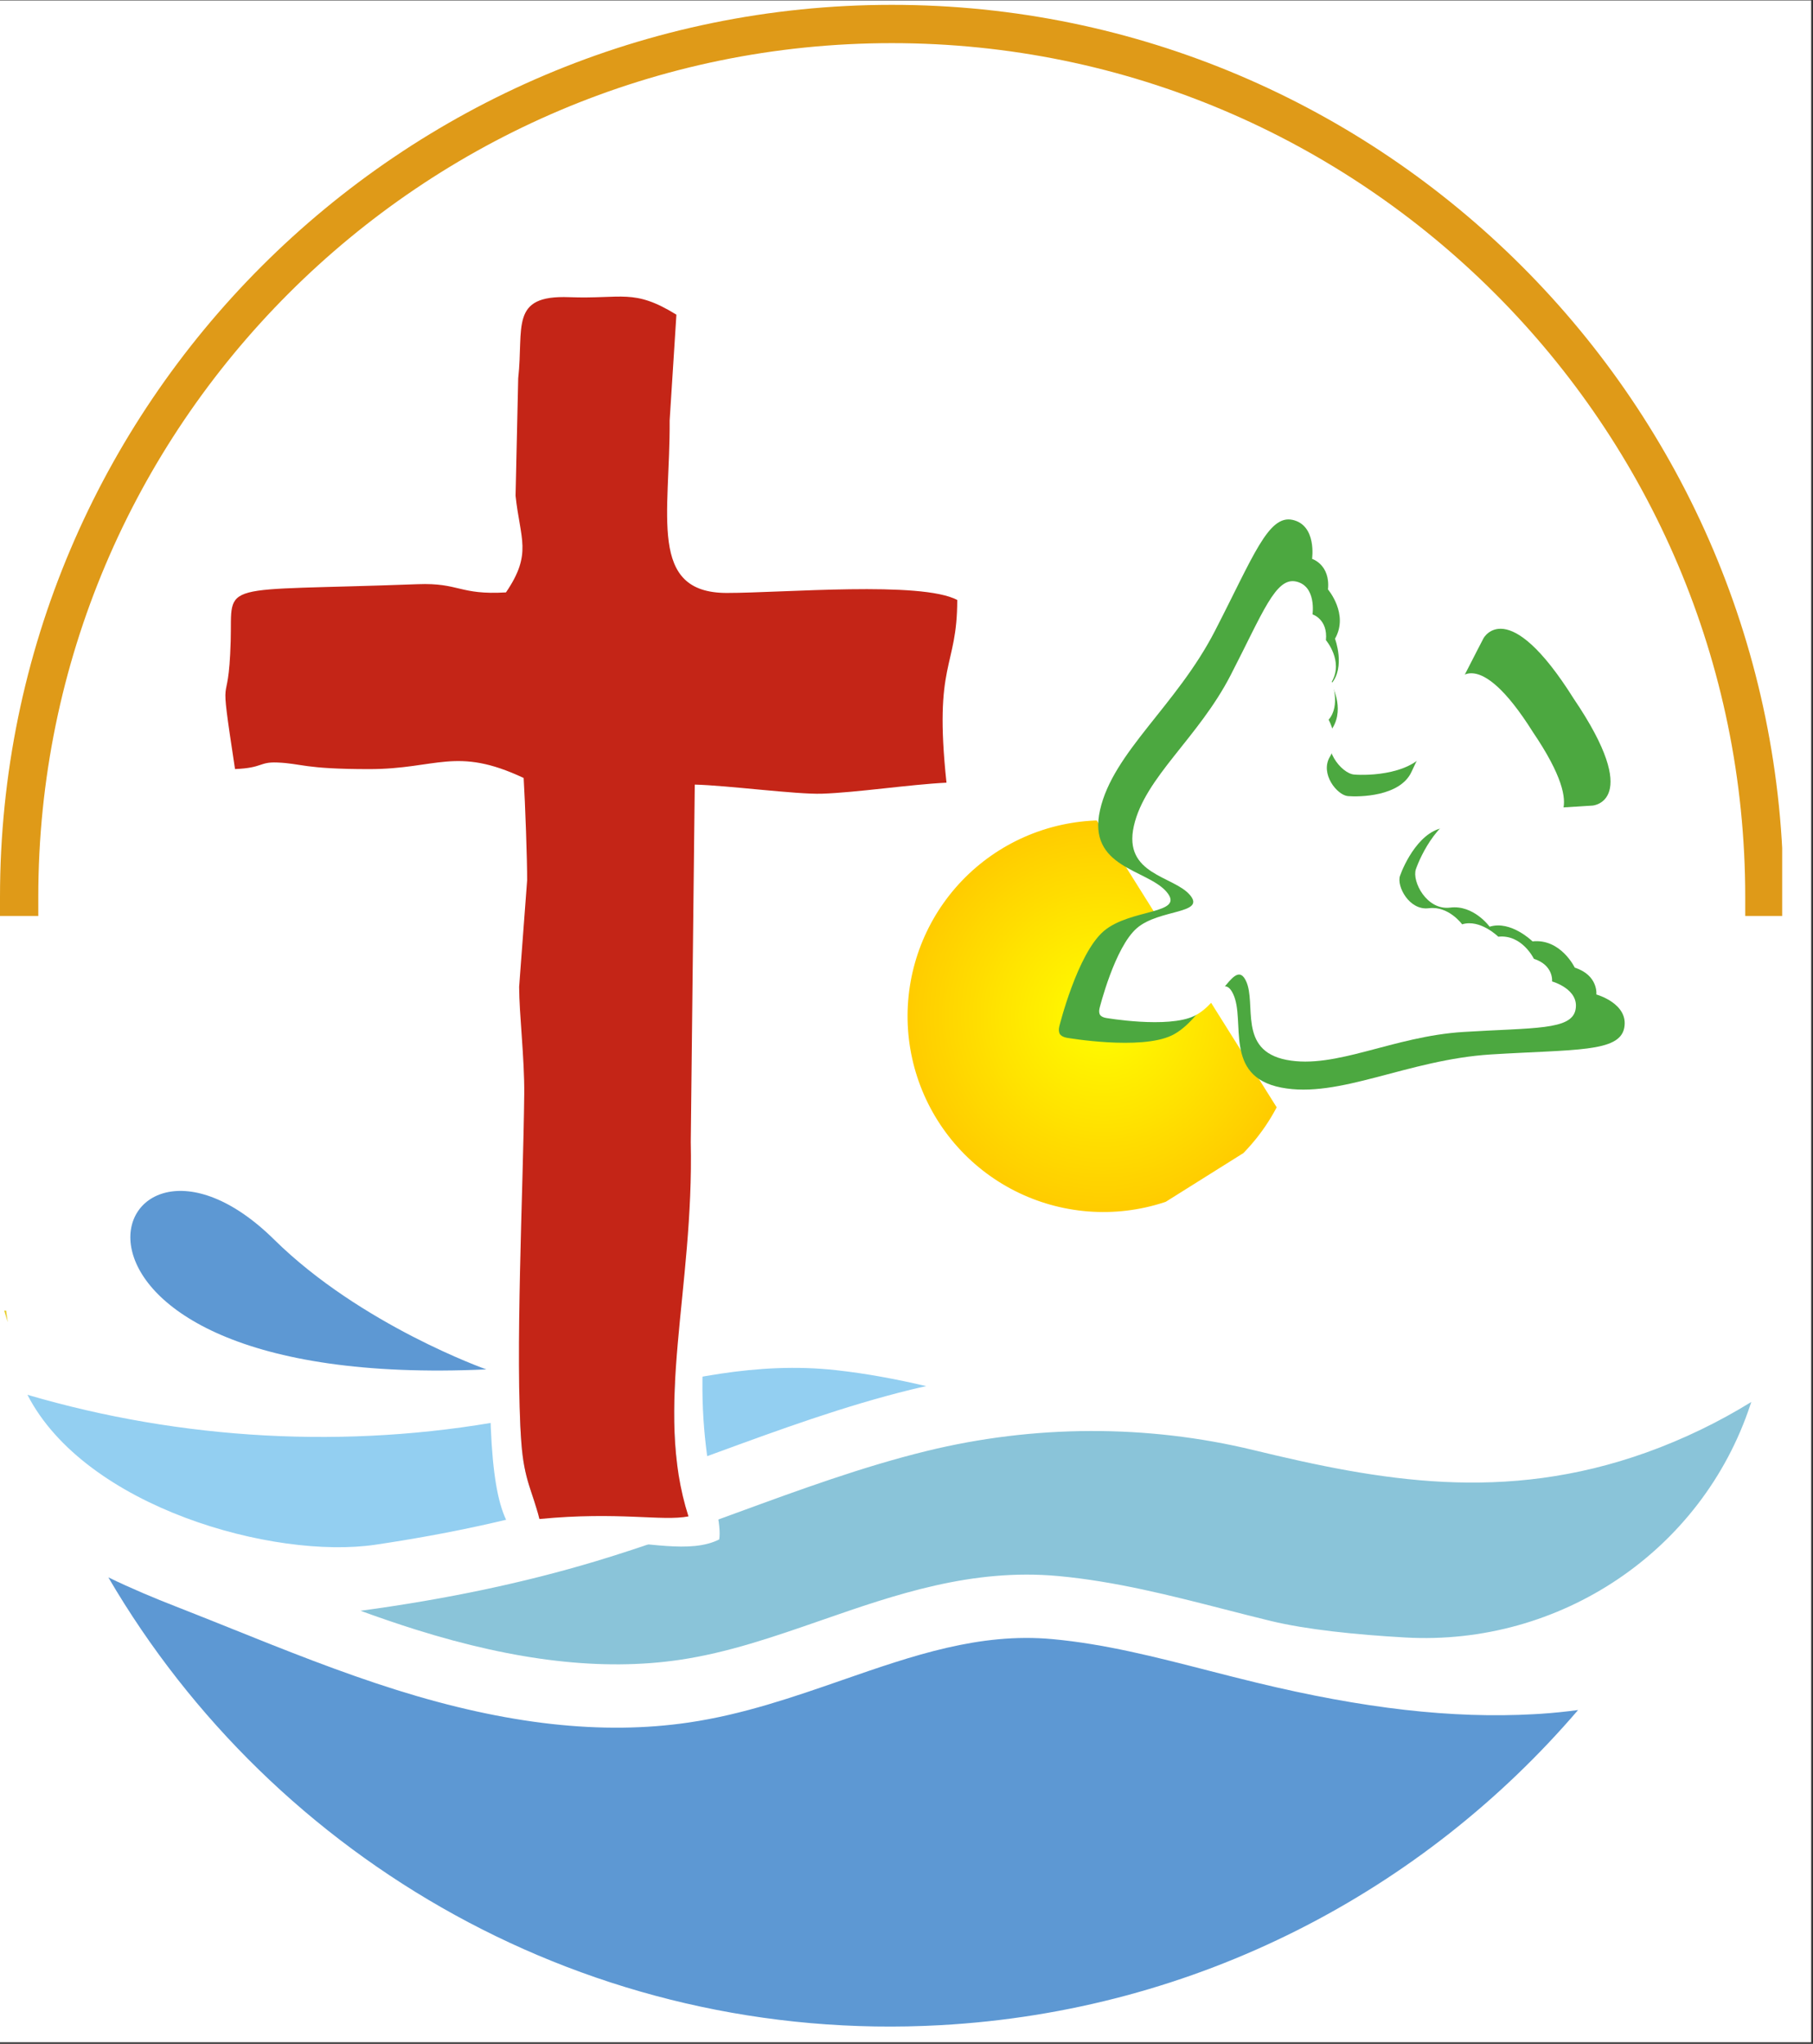 <svg xmlns="http://www.w3.org/2000/svg" xmlns:xlink="http://www.w3.org/1999/xlink" width="999" zoomAndPan="magnify" viewBox="0 0 749.25 844.5" height="1126" preserveAspectRatio="xMidYMid meet" version="1.0"><rect x="0" y="0" width="749.25" height="844.5" fill="#333333" stroke="none"/><defs><clipPath id="e19077a67a"><path d="M 0 0.172 L 748.5 0.172 L 748.5 843.828 L 0 843.828 Z M 0 0.172 " clip-rule="nonzero"/></clipPath><clipPath id="56fa912f05"><path d="M 0 541.512 L 747.75 541.512 L 747.75 547 L 0 547 Z M 0 541.512 " clip-rule="nonzero"/></clipPath><clipPath id="5ddb26f0a6"><path d="M 0 2 L 736.512 2 L 736.512 378.461 L 0 378.461 Z M 0 2 " clip-rule="nonzero"/></clipPath><clipPath id="1154b5dcde"><path d="M 375 338 L 533 338 L 533 501 L 375 501 Z M 375 338 " clip-rule="nonzero"/></clipPath><clipPath id="cf7a1ea6ec"><path d="M 447.418 329.719 L 532.234 464.906 L 428.781 529.812 L 343.965 394.629 Z M 447.418 329.719 " clip-rule="nonzero"/></clipPath><clipPath id="2a7e8cd88b"><path d="M 447.82 329.469 L 533.035 465.285 L 429.582 530.195 L 344.367 394.375 Z M 447.82 329.469 " clip-rule="nonzero"/></clipPath><clipPath id="643ce4232c"><path d="M 481.52 308.324 L 567.531 445.41 L 430.441 531.426 L 344.43 394.336 Z M 481.52 308.324 " clip-rule="nonzero"/></clipPath><clipPath id="0baa7dd202"><path d="M 498.988 488.418 C 497.867 489.121 496.727 489.797 495.574 490.445 C 494.418 491.094 493.246 491.711 492.062 492.305 C 490.875 492.895 489.676 493.453 488.465 493.984 C 487.25 494.52 486.027 495.02 484.789 495.492 C 483.551 495.961 482.305 496.402 481.043 496.812 C 479.785 497.223 478.516 497.602 477.238 497.949 C 475.961 498.297 474.676 498.613 473.383 498.898 C 472.09 499.184 470.789 499.438 469.484 499.656 C 468.176 499.879 466.867 500.066 465.551 500.223 C 464.238 500.383 462.918 500.504 461.598 500.598 C 460.277 500.688 458.953 500.75 457.629 500.777 C 456.305 500.801 454.98 500.797 453.66 500.758 C 452.336 500.723 451.012 500.652 449.691 500.547 C 448.371 500.445 447.055 500.309 445.742 500.141 C 444.43 499.973 443.117 499.773 441.816 499.543 C 440.512 499.312 439.215 499.047 437.922 498.75 C 436.633 498.457 435.348 498.129 434.074 497.77 C 432.801 497.41 431.535 497.023 430.277 496.602 C 429.023 496.18 427.777 495.73 426.543 495.25 C 425.312 494.766 424.09 494.254 422.883 493.715 C 421.672 493.172 420.48 492.602 419.297 492 C 418.117 491.398 416.953 490.77 415.805 490.113 C 414.652 489.457 413.52 488.77 412.406 488.059 C 411.289 487.344 410.191 486.605 409.113 485.836 C 408.031 485.07 406.973 484.277 405.934 483.457 C 404.891 482.637 403.871 481.793 402.871 480.926 C 401.875 480.055 400.895 479.164 399.941 478.246 C 398.984 477.328 398.055 476.387 397.145 475.426 C 396.234 474.461 395.352 473.477 394.488 472.473 C 393.629 471.465 392.793 470.438 391.98 469.391 C 391.172 468.344 390.387 467.277 389.629 466.191 C 388.871 465.105 388.141 464 387.438 462.879 C 386.734 461.758 386.059 460.621 385.41 459.465 C 384.762 458.309 384.141 457.141 383.551 455.953 C 382.961 454.77 382.398 453.57 381.867 452.355 C 381.336 451.145 380.836 449.918 380.363 448.68 C 379.891 447.441 379.453 446.195 379.043 444.938 C 378.633 443.676 378.254 442.406 377.902 441.129 C 377.555 439.852 377.238 438.566 376.957 437.273 C 376.672 435.98 376.418 434.68 376.195 433.375 C 375.977 432.07 375.785 430.758 375.629 429.445 C 375.473 428.129 375.348 426.812 375.258 425.488 C 375.164 424.168 375.105 422.848 375.078 421.523 C 375.051 420.199 375.059 418.875 375.094 417.551 C 375.133 416.227 375.203 414.906 375.309 413.586 C 375.41 412.266 375.547 410.945 375.711 409.633 C 375.879 408.32 376.082 407.012 376.312 405.707 C 376.543 404.402 376.809 403.105 377.102 401.816 C 377.398 400.523 377.727 399.242 378.086 397.965 C 378.441 396.691 378.832 395.426 379.254 394.172 C 379.672 392.914 380.125 391.672 380.605 390.438 C 381.09 389.203 381.602 387.98 382.141 386.773 C 382.684 385.566 383.254 384.371 383.855 383.191 C 384.453 382.012 385.086 380.844 385.742 379.695 C 386.398 378.547 387.086 377.414 387.797 376.297 C 388.512 375.18 389.25 374.082 390.02 373.004 C 390.785 371.926 391.578 370.863 392.398 369.824 C 393.215 368.785 394.059 367.762 394.93 366.766 C 395.797 365.766 396.691 364.789 397.609 363.832 C 398.527 362.879 399.465 361.945 400.43 361.035 C 401.391 360.125 402.375 359.242 403.383 358.383 C 404.391 357.52 405.418 356.684 406.465 355.875 C 407.512 355.062 408.578 354.281 409.664 353.523 C 410.75 352.762 411.852 352.031 412.977 351.328 C 414.098 350.625 415.234 349.949 416.391 349.301 C 417.547 348.652 418.715 348.035 419.902 347.445 C 421.086 346.852 422.285 346.293 423.5 345.762 C 424.711 345.23 425.938 344.727 427.172 344.254 C 428.41 343.785 429.66 343.344 430.918 342.934 C 432.18 342.523 433.445 342.145 434.723 341.797 C 436.004 341.449 437.289 341.133 438.582 340.848 C 439.875 340.562 441.176 340.309 442.48 340.09 C 443.785 339.867 445.094 339.68 446.41 339.523 C 447.727 339.367 449.043 339.242 450.363 339.148 C 451.688 339.059 453.008 338.996 454.332 338.973 C 455.656 338.945 456.98 338.949 458.305 338.988 C 459.629 339.027 460.949 339.098 462.27 339.199 C 463.59 339.301 464.906 339.438 466.223 339.605 C 467.535 339.773 468.844 339.973 470.148 340.203 C 471.453 340.438 472.75 340.699 474.039 340.996 C 475.332 341.289 476.613 341.617 477.887 341.977 C 479.164 342.336 480.43 342.723 481.684 343.145 C 482.941 343.566 484.184 344.016 485.418 344.5 C 486.652 344.98 487.871 345.492 489.082 346.035 C 490.289 346.574 491.484 347.145 492.664 347.746 C 493.844 348.348 495.008 348.977 496.16 349.633 C 497.309 350.293 498.441 350.977 499.559 351.691 C 500.672 352.402 501.77 353.145 502.852 353.91 C 503.93 354.676 504.988 355.469 506.031 356.289 C 507.07 357.109 508.09 357.953 509.09 358.82 C 510.09 359.691 511.066 360.582 512.023 361.5 C 512.977 362.418 513.91 363.359 514.82 364.32 C 515.727 365.285 516.613 366.27 517.473 367.273 C 518.336 368.281 519.172 369.309 519.98 370.355 C 520.789 371.402 521.574 372.469 522.332 373.555 C 523.09 374.641 523.82 375.746 524.527 376.867 C 525.23 377.988 525.906 379.129 526.555 380.281 C 527.203 381.438 527.82 382.605 528.41 383.793 C 529 384.977 529.562 386.176 530.094 387.391 C 530.625 388.602 531.129 389.828 531.598 391.066 C 532.07 392.305 532.512 393.551 532.922 394.812 C 533.332 396.07 533.711 397.34 534.059 398.617 C 534.406 399.895 534.723 401.18 535.008 402.473 C 535.293 403.766 535.547 405.066 535.766 406.371 C 535.988 407.676 536.176 408.988 536.332 410.301 C 536.488 411.617 536.613 412.938 536.707 414.258 C 536.797 415.578 536.855 416.902 536.883 418.223 C 536.91 419.547 536.906 420.871 536.867 422.195 C 536.828 423.52 536.758 424.844 536.656 426.164 C 536.551 427.484 536.418 428.801 536.25 430.113 C 536.082 431.426 535.883 432.734 535.652 434.039 C 535.418 435.344 535.156 436.641 534.859 437.93 C 534.562 439.223 534.238 440.504 533.879 441.781 C 533.52 443.055 533.129 444.32 532.711 445.574 C 532.289 446.832 531.84 448.078 531.355 449.309 C 530.875 450.543 530.363 451.766 529.82 452.973 C 529.277 454.18 528.707 455.375 528.109 456.555 C 527.508 457.738 526.879 458.902 526.223 460.051 C 525.562 461.199 524.879 462.332 524.164 463.449 C 523.453 464.566 522.711 465.664 521.945 466.742 C 521.176 467.82 520.383 468.883 519.566 469.922 C 518.746 470.965 517.902 471.984 517.031 472.98 C 516.164 473.98 515.27 474.957 514.355 475.914 C 513.438 476.871 512.496 477.801 511.535 478.711 C 510.57 479.621 509.586 480.504 508.578 481.367 C 507.574 482.227 506.547 483.062 505.5 483.871 C 504.453 484.684 503.387 485.469 502.301 486.227 C 501.215 486.984 500.109 487.715 498.988 488.418 Z M 498.988 488.418 " clip-rule="nonzero"/></clipPath><radialGradient gradientTransform="matrix(0.531, 0.847, -0.847, 0.531, 481.52, 308.323)" gradientUnits="userSpaceOnUse" r="80.919" cx="80.919" id="b6c076cffc" cy="80.919" fx="80.919" fy="80.919"><stop stop-opacity="1" stop-color="rgb(100%, 99.843%, 0%)" offset="0"/><stop stop-opacity="1" stop-color="rgb(100%, 99.57%, 0%)" offset="0.016"/><stop stop-opacity="1" stop-color="rgb(100%, 99.335%, 0%)" offset="0.027"/><stop stop-opacity="1" stop-color="rgb(100%, 99.101%, 0%)" offset="0.039"/><stop stop-opacity="1" stop-color="rgb(100%, 98.866%, 0%)" offset="0.051"/><stop stop-opacity="1" stop-color="rgb(100%, 98.631%, 0%)" offset="0.062"/><stop stop-opacity="1" stop-color="rgb(100%, 98.398%, 0%)" offset="0.074"/><stop stop-opacity="1" stop-color="rgb(100%, 98.163%, 0%)" offset="0.086"/><stop stop-opacity="1" stop-color="rgb(100%, 97.929%, 0%)" offset="0.098"/><stop stop-opacity="1" stop-color="rgb(100%, 97.694%, 0%)" offset="0.109"/><stop stop-opacity="1" stop-color="rgb(100%, 97.459%, 0%)" offset="0.121"/><stop stop-opacity="1" stop-color="rgb(100%, 97.226%, 0%)" offset="0.133"/><stop stop-opacity="1" stop-color="rgb(100%, 96.991%, 0%)" offset="0.145"/><stop stop-opacity="1" stop-color="rgb(100%, 96.758%, 0%)" offset="0.156"/><stop stop-opacity="1" stop-color="rgb(100%, 96.523%, 0%)" offset="0.168"/><stop stop-opacity="1" stop-color="rgb(100%, 96.288%, 0%)" offset="0.18"/><stop stop-opacity="1" stop-color="rgb(100%, 96.054%, 0%)" offset="0.191"/><stop stop-opacity="1" stop-color="rgb(100%, 95.819%, 0%)" offset="0.203"/><stop stop-opacity="1" stop-color="rgb(100%, 95.586%, 0%)" offset="0.215"/><stop stop-opacity="1" stop-color="rgb(100%, 95.351%, 0%)" offset="0.227"/><stop stop-opacity="1" stop-color="rgb(100%, 95.116%, 0%)" offset="0.238"/><stop stop-opacity="1" stop-color="rgb(100%, 94.882%, 0%)" offset="0.25"/><stop stop-opacity="1" stop-color="rgb(100%, 94.569%, 0%)" offset="0.262"/><stop stop-opacity="1" stop-color="rgb(100%, 94.179%, 0%)" offset="0.281"/><stop stop-opacity="1" stop-color="rgb(100%, 93.788%, 0%)" offset="0.301"/><stop stop-opacity="1" stop-color="rgb(100%, 93.398%, 0%)" offset="0.32"/><stop stop-opacity="1" stop-color="rgb(100%, 93.007%, 0%)" offset="0.34"/><stop stop-opacity="1" stop-color="rgb(100%, 92.616%, 0%)" offset="0.359"/><stop stop-opacity="1" stop-color="rgb(100%, 92.264%, 0%)" offset="0.379"/><stop stop-opacity="1" stop-color="rgb(100%, 91.953%, 0%)" offset="0.395"/><stop stop-opacity="1" stop-color="rgb(100%, 91.64%, 0%)" offset="0.41"/><stop stop-opacity="1" stop-color="rgb(100%, 91.327%, 0%)" offset="0.426"/><stop stop-opacity="1" stop-color="rgb(100%, 91.014%, 0%)" offset="0.441"/><stop stop-opacity="1" stop-color="rgb(100%, 90.701%, 0%)" offset="0.457"/><stop stop-opacity="1" stop-color="rgb(100%, 90.39%, 0%)" offset="0.473"/><stop stop-opacity="1" stop-color="rgb(100%, 90.077%, 0%)" offset="0.488"/><stop stop-opacity="1" stop-color="rgb(100%, 89.804%, 0%)" offset="0.504"/><stop stop-opacity="1" stop-color="rgb(100%, 89.569%, 0%)" offset="0.516"/><stop stop-opacity="1" stop-color="rgb(100%, 89.336%, 0%)" offset="0.527"/><stop stop-opacity="1" stop-color="rgb(100%, 89.101%, 0%)" offset="0.539"/><stop stop-opacity="1" stop-color="rgb(100%, 88.866%, 0%)" offset="0.551"/><stop stop-opacity="1" stop-color="rgb(100%, 88.632%, 0%)" offset="0.562"/><stop stop-opacity="1" stop-color="rgb(100%, 88.397%, 0%)" offset="0.574"/><stop stop-opacity="1" stop-color="rgb(100%, 88.164%, 0%)" offset="0.586"/><stop stop-opacity="1" stop-color="rgb(100%, 87.929%, 0%)" offset="0.598"/><stop stop-opacity="1" stop-color="rgb(100%, 87.694%, 0%)" offset="0.609"/><stop stop-opacity="1" stop-color="rgb(100%, 87.46%, 0%)" offset="0.621"/><stop stop-opacity="1" stop-color="rgb(100%, 87.148%, 0%)" offset="0.633"/><stop stop-opacity="1" stop-color="rgb(100%, 86.757%, 0%)" offset="0.652"/><stop stop-opacity="1" stop-color="rgb(100%, 86.366%, 0%)" offset="0.672"/><stop stop-opacity="1" stop-color="rgb(100%, 86.014%, 0%)" offset="0.691"/><stop stop-opacity="1" stop-color="rgb(100%, 85.703%, 0%)" offset="0.707"/><stop stop-opacity="1" stop-color="rgb(100%, 85.39%, 0%)" offset="0.723"/><stop stop-opacity="1" stop-color="rgb(100%, 85.077%, 0%)" offset="0.738"/><stop stop-opacity="1" stop-color="rgb(100%, 84.804%, 0%)" offset="0.754"/><stop stop-opacity="1" stop-color="rgb(100%, 84.569%, 0%)" offset="0.766"/><stop stop-opacity="1" stop-color="rgb(100%, 84.335%, 0%)" offset="0.777"/><stop stop-opacity="1" stop-color="rgb(100%, 84.1%, 0%)" offset="0.789"/><stop stop-opacity="1" stop-color="rgb(100%, 83.867%, 0%)" offset="0.801"/><stop stop-opacity="1" stop-color="rgb(100%, 83.632%, 0%)" offset="0.812"/><stop stop-opacity="1" stop-color="rgb(100%, 83.319%, 0%)" offset="0.824"/><stop stop-opacity="1" stop-color="rgb(100%, 82.928%, 0%)" offset="0.844"/><stop stop-opacity="1" stop-color="rgb(100%, 82.578%, 0%)" offset="0.863"/><stop stop-opacity="1" stop-color="rgb(100%, 82.304%, 0%)" offset="0.879"/><stop stop-opacity="1" stop-color="rgb(100%, 82.069%, 0%)" offset="0.891"/><stop stop-opacity="1" stop-color="rgb(100%, 81.834%, 0%)" offset="0.902"/><stop stop-opacity="1" stop-color="rgb(100%, 81.523%, 0%)" offset="0.914"/><stop stop-opacity="1" stop-color="rgb(100%, 81.171%, 0%)" offset="0.934"/><stop stop-opacity="1" stop-color="rgb(100%, 80.898%, 0%)" offset="0.949"/><stop stop-opacity="1" stop-color="rgb(100%, 80.585%, 0%)" offset="0.961"/><stop stop-opacity="1" stop-color="rgb(100%, 80.194%, 0%)" offset="0.98"/><stop stop-opacity="1" stop-color="rgb(100%, 79.999%, 0%)" offset="1"/></radialGradient><clipPath id="463f45d188"><path d="M 437 214 L 672 214 L 672 451 L 437 451 Z M 437 214 " clip-rule="nonzero"/></clipPath><clipPath id="0ecaf6630a"><path d="M 510.414 538.508 L 365.438 316.402 L 578.762 177.16 L 723.738 399.266 Z M 510.414 538.508 " clip-rule="nonzero"/></clipPath><clipPath id="7bc4d28ae3"><path d="M 510.414 538.508 L 365.438 316.402 L 578.762 177.16 L 723.738 399.266 Z M 510.414 538.508 " clip-rule="nonzero"/></clipPath><clipPath id="abfe2416bf"><path d="M 454 240 L 652 240 L 652 439 L 454 439 Z M 454 240 " clip-rule="nonzero"/></clipPath><clipPath id="ac8068be25"><path d="M 515.609 513.035 L 393.16 325.438 L 573.23 207.902 L 695.68 395.5 Z M 515.609 513.035 " clip-rule="nonzero"/></clipPath><clipPath id="239271e0bd"><path d="M 515.609 513.035 L 393.16 325.438 L 573.23 207.902 L 695.68 395.5 Z M 515.609 513.035 " clip-rule="nonzero"/></clipPath><clipPath id="5ee0ed56c9"><path d="M 43 460 L 202 460 L 202 619 L 43 619 Z M 43 460 " clip-rule="nonzero"/></clipPath><clipPath id="3b625e1cbf"><path d="M 33.75 514.961 L 94.676 454.035 L 208.582 567.941 L 147.656 628.867 Z M 33.75 514.961 " clip-rule="nonzero"/></clipPath><clipPath id="310bc56684"><path d="M 10 32 L 158 32 L 158 107 L 10 107 Z M 10 32 " clip-rule="nonzero"/></clipPath><clipPath id="a0cd6e5240"><path d="M -9.25 54.961 L 51.676 -5.965 L 165.582 107.941 L 104.656 168.867 Z M -9.25 54.961 " clip-rule="nonzero"/></clipPath><clipPath id="8f59bf2088"><path d="M 153.836 -315.801 L -161.395 -0.566 L 96.086 256.914 L 411.316 -58.316 Z M 153.836 -315.801 " clip-rule="nonzero"/></clipPath><clipPath id="0ccccc8f54"><rect x="0" width="159" y="0" height="159"/></clipPath></defs><g clip-path="url(#e19077a67a)"><path fill="#ffffff" d="M 0 0.172 L 748.5 0.172 L 748.5 843.828 L 0 843.828 Z M 0 0.172 " fill-opacity="1" fill-rule="nonzero"/></g><path fill="#5d98d3" d="M 636.793 708.113 C 635.848 708.172 634.887 708.238 633.93 708.285 C 600.168 710.152 563.578 705.98 519.082 695.207 C 512.508 693.617 505.871 691.922 499.465 690.277 C 477.355 684.598 456.477 679.246 434.941 677.266 C 404.793 674.488 377.227 684.062 348.051 694.191 C 327.895 701.191 307.047 708.43 284.59 711.727 C 248.945 716.969 209.5 712.566 163.988 698.297 C 140.566 690.945 117.652 681.754 95.492 672.859 C 87.941 669.836 80.129 666.703 72.457 663.699 C 63.922 660.375 54.504 656.457 44.773 651.75 C 113.328 769.074 243.598 844.781 388.609 836.777 C 494.734 830.926 588.078 781.379 652.168 706.562 C 647.055 707.25 641.934 707.777 636.793 708.113 " fill-opacity="1" fill-rule="nonzero"/><path fill="#8ac4d9" d="M 680.5 600.113 C 621.473 621.281 569.941 611.734 517.98 599.145 C 474.082 588.516 427.367 588.652 382.895 599.551 C 356.492 606.012 330.234 615.633 304.84 624.93 C 285.828 631.891 266.172 639.09 246.277 645.066 C 216.535 653.996 184.699 660.719 148.992 665.555 C 156.586 668.309 164.199 670.938 171.82 673.328 C 213.484 686.398 249.141 690.484 280.789 685.844 C 300.797 682.895 319.578 676.375 339.465 669.469 C 369.988 658.871 401.547 647.918 437.348 651.203 C 460.957 653.383 483.84 659.254 505.965 664.922 C 512.293 666.547 518.836 668.223 525.242 669.777 C 539.66 673.262 559.84 675.418 580.82 676.594 C 644.625 680.172 703.391 640.984 723.402 580.305 C 723.52 579.957 723.633 579.621 723.75 579.277 C 710.211 587.625 695.711 594.652 680.5 600.113 " fill-opacity="1" fill-rule="nonzero"/><path fill="#93cff1" d="M 345.613 566.145 C 312.594 562.492 282.297 569.875 250.211 577.68 C 236.953 580.906 223.242 584.25 209.098 586.84 C 143.547 598.859 75.086 595.027 11.336 576.309 C 35.234 622.844 113.207 644.48 155.223 638.246 C 185.633 633.73 213.051 627.727 238.754 620 C 257.902 614.254 277.191 607.188 295.836 600.359 C 321.906 590.816 348.855 580.941 376.66 574.129 C 378.691 573.629 380.73 573.191 382.762 572.73 C 370.852 569.926 358.324 567.551 345.613 566.145 " fill-opacity="1" fill-rule="nonzero"/><g clip-path="url(#56fa912f05)"><path fill="#e7ce2a" d="M 747.98 441.164 C 747.961 440.449 747.941 439.719 747.926 438.992 C 747.887 437.527 747.836 436.055 747.801 434.566 C 747.617 428.613 747.598 422.523 746.938 415.918 C 746.68 412.645 746.414 409.312 746.145 405.93 C 746.066 405.09 745.996 404.238 745.922 403.383 C 745.809 402.555 745.703 401.707 745.586 400.867 C 745.359 399.172 745.125 397.477 744.898 395.754 C 744.43 392.324 743.961 388.844 743.48 385.309 C 742.945 381.785 742.199 378.25 741.547 374.641 C 740.84 371.051 740.277 367.367 739.402 363.711 C 738.516 360.051 737.602 356.355 736.684 352.613 C 736.227 350.734 735.754 348.852 735.285 346.953 C 734.77 345.066 734.184 343.199 733.617 341.301 C 732.488 337.52 731.34 333.691 730.18 329.812 C 725.02 314.512 719.059 298.676 711.301 282.984 C 710.355 281 709.418 279.02 708.457 277.031 C 707.52 275.027 706.391 273.121 705.348 271.152 C 703.219 267.234 701.066 263.289 698.902 259.316 C 694.152 251.621 689.586 243.605 684.195 235.977 C 681.547 232.133 679.035 228.133 676.105 224.418 C 673.242 220.645 670.359 216.844 667.461 213.016 C 661.305 205.664 655.203 198.07 648.398 190.957 C 635.051 176.508 620.289 162.699 604.066 150.129 C 587.934 137.469 570.457 125.926 551.934 115.68 C 533.387 105.473 513.684 96.809 493.223 89.762 C 483.035 86.094 472.551 83.203 462.027 80.379 C 456.715 79.133 451.402 77.891 446.074 76.645 C 440.703 75.609 435.305 74.711 429.906 73.742 C 408.258 70.324 386.246 68.668 364.25 68.746 L 347.766 69.273 L 346.73 69.301 C 346.336 69.32 346.902 69.273 345.707 69.359 L 345.219 69.398 L 343.27 69.559 L 331.578 70.535 C 326.562 70.832 320.727 71.754 315.207 72.461 L 306.844 73.59 C 304.102 74.031 301.441 74.566 298.734 75.055 L 290.66 76.566 L 286.629 77.324 L 282.637 78.273 C 277.324 79.543 272.012 80.82 266.738 82.188 C 261.512 83.746 256.297 85.301 251.09 86.859 C 248.469 87.578 245.938 88.566 243.371 89.453 L 235.711 92.164 C 230.578 93.867 225.617 96.023 220.629 98.055 C 218.141 99.078 215.652 100.102 213.168 101.117 C 210.707 102.199 208.293 103.375 205.867 104.504 C 203.445 105.656 201.031 106.805 198.617 107.953 L 195.008 109.684 L 191.484 111.582 C 186.801 114.121 182.09 116.578 177.477 119.164 C 159.117 129.715 141.883 141.648 126.004 154.629 C 124.027 156.266 122.055 157.895 120.094 159.531 C 118.125 161.16 116.156 162.766 114.312 164.52 C 110.559 167.938 106.828 171.355 103.113 174.742 C 99.52 178.27 96.023 181.848 92.508 185.371 C 88.941 188.848 85.762 192.656 82.457 196.297 C 69.406 211.023 57.547 226.23 47.523 241.996 C 46.25 243.949 44.973 245.902 43.703 247.84 C 42.527 249.84 41.352 251.816 40.184 253.801 C 37.875 257.785 35.453 261.656 33.309 265.645 C 31.203 269.648 29.109 273.621 27.031 277.566 L 25.48 280.516 L 24.082 283.523 C 23.156 285.531 22.242 287.531 21.324 289.523 C 17.508 297.395 14.488 305.465 11.316 313.258 C 9.773 317.176 8.52 321.168 7.133 325.055 C 5.789 328.961 4.379 332.789 3.348 336.707 C 2.234 340.594 1.137 344.434 0.043 348.238 L -0.754 351.078 L -1.43 353.941 C -1.875 355.836 -2.316 357.734 -2.754 359.609 C -3.602 363.371 -4.57 367.059 -5.281 370.754 C -5.941 374.461 -6.598 378.117 -7.246 381.73 C -9.727 396.176 -11.129 410 -11.875 422.984 C -13.316 448.969 -11.48 471.555 -9.273 489.859 C -6.844 508.234 -3.41 522.309 -0.977 531.836 C 0.238 536.605 1.355 540.207 2.07 542.637 C 2.816 545.066 3.199 546.312 3.199 546.312 C 3.199 546.312 2.422 541.121 1.336 531.406 C 0.219 521.707 -0.91 507.383 -1.074 489.309 C -1.152 484.766 -0.934 480.012 -0.789 475.02 C -0.598 470.031 -0.621 464.832 -0.059 459.414 C 0.156 456.715 0.383 453.957 0.609 451.145 C 0.824 448.336 0.992 445.473 1.422 442.582 C 1.789 439.68 2.16 436.734 2.539 433.734 C 2.945 430.75 3.215 427.695 3.84 424.633 C 7.742 400.016 14.641 372.727 25.734 344.48 C 27.008 340.922 28.641 337.445 30.148 333.883 C 31.719 330.352 33.148 326.719 34.863 323.18 C 38.375 316.133 41.711 308.855 45.812 301.82 C 46.797 300.039 47.781 298.246 48.773 296.457 L 50.25 293.754 L 51.867 291.113 C 54.012 287.59 56.18 284.039 58.363 280.469 C 60.57 276.906 63.051 273.477 65.402 269.945 C 66.59 268.184 67.785 266.418 68.98 264.648 C 70.27 262.945 71.555 261.23 72.848 259.508 C 75.465 256.09 77.957 252.547 80.711 249.168 C 83.465 245.809 86.242 242.418 89.031 239 C 91.84 235.609 94.918 232.41 97.863 229.07 C 99.367 227.434 100.812 225.727 102.375 224.129 C 103.953 222.539 105.535 220.953 107.121 219.355 C 113.344 212.844 120.137 206.801 126.855 200.574 C 130.359 197.629 133.883 194.66 137.418 191.684 C 139.152 190.16 141.008 188.773 142.859 187.375 C 144.703 185.969 146.551 184.559 148.402 183.145 C 163.344 172.035 179.176 161.637 196.023 152.609 C 200.258 150.395 204.574 148.309 208.852 146.137 L 212.07 144.52 L 215.371 143.062 C 217.574 142.098 219.781 141.121 221.988 140.152 C 224.191 139.176 226.375 138.145 228.605 137.211 L 235.367 134.578 C 239.891 132.836 244.367 130.961 249.02 129.527 L 255.941 127.207 C 258.258 126.461 260.543 125.598 262.91 125.004 C 267.609 123.684 272.312 122.371 277.023 121.051 C 281.789 119.957 286.57 118.859 291.352 117.766 L 294.934 116.926 L 305.809 114.969 C 308.227 114.551 310.664 114.062 313.059 113.688 L 320.176 112.777 C 324.988 112.207 329.449 111.422 334.852 111.121 L 342.648 110.52 L 346.547 110.211 L 348.496 110.059 L 348.605 110.059 C 348.645 110.059 348.98 110.039 348.934 110.051 L 349.859 110.023 L 364.668 109.617 C 404.141 109.254 443.664 115.141 480.621 127.305 L 487.562 129.535 L 494.371 132.09 C 498.891 133.844 503.477 135.395 507.871 137.383 C 512.293 139.309 516.773 141.09 521.133 143.109 C 525.449 145.207 529.758 147.305 534.055 149.383 C 551.043 158.164 567.129 168.168 582.297 178.988 C 597.52 189.758 611.332 201.918 624.27 214.402 C 630.836 220.57 636.754 227.242 642.77 233.688 C 648.406 240.445 654.191 246.984 659.312 253.898 C 664.73 260.59 669.363 267.715 674.23 274.551 C 676.457 278.102 678.672 281.625 680.871 285.113 C 681.945 286.875 683.113 288.574 684.129 290.355 C 685.145 292.141 686.148 293.91 687.156 295.68 C 695.473 309.688 701.984 324.062 708.055 337.961 C 709.441 341.492 710.824 344.992 712.184 348.434 C 712.852 350.176 713.559 351.883 714.203 353.605 C 714.793 355.359 715.371 357.082 715.953 358.805 C 717.121 362.262 718.273 365.668 719.41 369.043 C 720.512 372.43 721.402 375.832 722.387 379.172 C 723.324 382.512 724.367 385.797 725.184 389.082 C 725.957 392.383 726.727 395.637 727.48 398.855 C 729.129 405.297 730.145 411.535 731.312 417.602 C 732.586 423.578 733.285 429.793 734.09 435.672 C 734.293 437.145 734.488 438.609 734.684 440.055 C 734.777 440.785 734.875 441.504 734.969 442.219 L 735.047 442.754 L 735.086 443.023 C 735.094 443.148 735.086 442.891 735.102 443.129 L 735.207 444.18 C 735.516 446.977 735.812 449.734 736.043 452.434 C 737.027 463.254 737.41 473.242 737.555 482.289 C 737.734 500.395 736.883 514.707 735.945 524.434 C 735.035 534.16 734.355 539.383 734.355 539.383 C 734.355 539.383 734.711 538.117 735.41 535.676 C 736.09 533.246 737.121 529.605 738.246 524.82 C 739.402 520.039 740.715 514.105 742.043 507.07 C 743.395 500.039 744.676 491.891 745.715 482.711 C 746.781 473.516 747.562 463.285 747.855 452.078 C 747.953 449.285 747.98 446.434 748.012 443.512 L 748.02 442.418 L 747.98 441.164 " fill-opacity="1" fill-rule="nonzero"/></g><g clip-path="url(#5ddb26f0a6)"><path fill="#df9a18" d="M 737.066 378.492 L 721.242 378.492 L 721.242 370.582 C 721.242 176.074 563.023 17.824 368.578 17.824 C 174.074 17.824 15.824 176.074 15.824 370.582 L 15.824 378.492 L 0 378.492 L 0 370.582 C 0 167.328 165.328 2 368.578 2 C 571.738 2 737.066 167.328 737.066 370.582 L 737.066 378.492 " fill-opacity="1" fill-rule="nonzero"/></g><path fill="#ffffff" d="M 214.539 407.754 L 217.848 363.691 C 217.887 355.684 217.043 331.898 216.41 321.453 C 188.383 308.27 180.602 317.789 152.598 317.789 C 125.293 317.789 124.852 315.453 114.531 315.055 C 107.066 314.762 108.645 317.301 97.125 317.766 C 90.02 270.949 94.391 297.141 95.336 264.918 C 96.07 239.594 88.613 244.531 172.637 241.383 C 189.934 240.734 189.715 245.906 209.098 244.777 C 220.082 228.652 214.953 222.812 213.07 204.855 L 214.152 156.305 C 216.504 135.168 210.504 121.844 235.238 122.789 C 257.184 123.625 261.801 119.086 279.535 130.02 L 276.742 173.73 C 277.004 212.551 267.637 244.996 300.344 244.996 C 323.793 244.996 380.715 239.965 395.598 247.906 C 395.582 276.504 385.785 273.238 391.152 323.391 C 375.754 324.168 354.027 327.477 339.68 327.949 C 329.133 328.293 300.496 324.504 287.121 324.184 L 285.469 471.797 C 286.809 532.98 270.086 581.574 284.523 626.559 C 273.527 628.668 255.801 624.473 222.918 627.637 C 220.039 615.984 216.648 611.883 215.469 596.18 C 212.785 560.488 216.25 491.094 216.648 452.086 C 216.801 437.496 214.539 418.641 214.539 407.754 Z M 203.527 131.766 L 203.332 233.789 C 189.301 233.324 185.738 229.883 172.309 229.941 C 59.695 230.414 89.859 240.059 84.898 276.031 C 84.012 282.426 83.793 319.52 84.332 323.484 C 96.812 331.629 99.336 327.93 113.613 327.383 C 122.246 327.047 134.414 327.84 140.531 328.488 C 165.023 331.105 175.816 321.426 203.309 329.922 C 203.586 351.066 207.562 357.312 205.418 378.645 L 203.332 533.395 C 198.355 659.684 215.367 636.902 251.117 636.938 C 266.574 636.953 285.391 642.152 297.23 636.066 C 299.137 623.504 284.066 595.793 293.305 533.723 C 299.668 490.977 291.207 375.168 295.812 345.195 C 299.695 319.977 369.129 354.957 403.766 326.465 C 403.219 313.461 399.996 294.078 402.258 283.195 C 405.867 265.762 408.207 259.543 406.027 240.387 C 398.805 235.746 391.711 233.293 379.254 233.184 L 315.117 232.691 C 299.246 233.207 299.121 235.266 289.199 226.914 C 289.199 208.602 289.027 191.863 287.578 173.738 C 285.914 152.98 292.59 126.812 289.418 122.004 C 280.938 109.172 207.957 101.215 203.527 131.766 " fill-opacity="1" fill-rule="evenodd"/><path fill="#c42517" d="M 214.539 407.754 L 217.848 363.691 C 217.887 355.684 217.043 331.898 216.41 321.453 C 188.383 308.27 180.602 317.789 152.598 317.789 C 125.293 317.789 124.852 315.453 114.531 315.055 C 107.066 314.762 108.645 317.301 97.125 317.766 C 90.02 270.949 94.391 297.141 95.336 264.918 C 96.07 239.594 88.613 244.531 172.637 241.383 C 189.934 240.734 189.715 245.906 209.098 244.777 C 220.082 228.652 214.953 222.812 213.07 204.855 L 214.152 156.305 C 216.504 135.168 210.504 121.844 235.238 122.789 C 257.184 123.625 261.801 119.086 279.535 130.02 L 276.742 173.73 C 277.004 212.551 267.637 244.996 300.344 244.996 C 323.793 244.996 380.715 239.965 395.598 247.906 C 395.582 276.504 385.785 273.238 391.152 323.391 C 375.754 324.168 354.027 327.477 339.68 327.949 C 329.133 328.293 300.496 324.504 287.121 324.184 L 285.469 471.797 C 286.809 532.98 270.086 581.574 284.523 626.559 C 273.527 628.668 255.801 624.473 222.918 627.637 C 220.039 615.984 216.648 611.883 215.469 596.18 C 212.785 560.488 216.25 491.094 216.648 452.086 C 216.801 437.496 214.539 418.641 214.539 407.754 " fill-opacity="1" fill-rule="evenodd"/><g clip-path="url(#1154b5dcde)"><g clip-path="url(#cf7a1ea6ec)"><g clip-path="url(#2a7e8cd88b)"><g clip-path="url(#643ce4232c)"><g clip-path="url(#0baa7dd202)"><path fill="url(#b6c076cffc)" d="M 487.836 268.18 L 302.184 384.664 L 419.449 571.566 L 605.102 455.082 Z M 487.836 268.18 " fill-rule="nonzero"/></g></g></g></g></g><g clip-path="url(#463f45d188)"><g clip-path="url(#0ecaf6630a)"><g clip-path="url(#7bc4d28ae3)"><path fill="#4ca840" d="M 671.23 424.758 C 673.223 414.648 659.723 410.914 659.723 410.914 C 659.723 410.914 660.629 403.012 650.797 399.809 C 650.797 399.809 644.988 387.73 633.332 388.969 C 633.332 388.969 624.383 380.16 615.609 382.906 C 615.609 382.906 608.988 373.773 599.297 375.008 C 589.598 376.254 583.43 364.141 585.133 359.16 C 586.84 354.168 595.113 335.578 608.621 335.398 C 622.125 335.223 658.188 332.852 658.188 332.852 C 658.188 332.852 679.195 331.242 650.359 288.684 C 623.008 245.156 613.074 263.734 613.074 263.734 C 613.074 263.734 596.395 295.805 590.797 308.094 C 585.195 320.387 564.848 320.48 559.59 320.031 C 554.344 319.578 545.734 309.059 550.777 300.676 C 555.812 292.301 550.121 282.578 550.121 282.578 C 556.16 275.641 551.707 263.91 551.707 263.91 C 557.531 253.742 548.805 243.551 548.805 243.551 C 549.828 233.266 542.234 230.918 542.234 230.918 C 542.234 230.918 544.254 217.059 534.195 214.812 C 524.133 212.57 517.969 229.887 502.07 260.73 C 486.172 291.578 459.992 310.777 454.605 334.691 C 449.227 358.609 474.043 359.086 482.078 368.48 C 490.125 377.883 467.113 375.336 456.145 384.723 C 445.184 394.102 437.766 424.117 437.766 424.117 C 437.453 425.438 437.566 426.488 438.008 427.293 C 438.566 428.023 439.477 428.535 440.816 428.789 C 440.816 428.789 471.277 434.082 484.27 427.816 C 497.277 421.551 504.215 399.473 509.582 410.621 C 514.949 421.758 505.395 444.664 529.457 449.367 C 553.512 454.055 581.629 437.824 616.262 435.676 C 650.898 433.543 669.227 434.863 671.23 424.758 " fill-opacity="1" fill-rule="nonzero"/></g></g></g><g clip-path="url(#abfe2416bf)"><g clip-path="url(#ac8068be25)"><g clip-path="url(#239271e0bd)"><path fill="#ffffff" d="M 651.113 417.188 C 652.797 408.668 641.418 405.523 641.418 405.523 C 641.418 405.523 642.18 398.863 633.898 396.164 C 633.898 396.164 629 385.988 619.184 387.031 C 619.184 387.031 611.641 379.609 604.246 381.922 C 604.246 381.922 598.668 374.227 590.504 375.27 C 582.328 376.316 577.133 366.109 578.566 361.918 C 580.004 357.711 586.977 342.043 598.359 341.891 C 609.738 341.746 640.125 339.746 640.125 339.746 C 640.125 339.746 657.828 338.391 633.527 302.531 C 610.48 265.852 602.113 281.508 602.113 281.508 C 602.113 281.508 588.059 308.527 583.34 318.883 C 578.621 329.242 561.477 329.324 557.043 328.945 C 552.621 328.562 545.371 319.695 549.621 312.637 C 553.859 305.578 549.066 297.383 549.066 297.383 C 554.156 291.539 550.398 281.652 550.398 281.652 C 555.309 273.09 547.957 264.5 547.957 264.5 C 548.82 255.832 542.422 253.855 542.422 253.855 C 542.422 253.855 544.121 242.176 535.645 240.285 C 527.168 238.395 521.973 252.988 508.578 278.977 C 495.18 304.969 473.121 321.145 468.582 341.297 C 464.047 361.453 484.957 361.855 491.73 369.77 C 498.512 377.691 479.121 375.547 469.879 383.457 C 460.645 391.359 454.391 416.652 454.391 416.652 C 454.129 417.762 454.223 418.648 454.594 419.324 C 455.066 419.941 455.832 420.375 456.961 420.586 C 456.961 420.586 482.629 425.043 493.578 419.766 C 504.539 414.484 510.383 395.883 514.906 405.277 C 519.43 414.664 511.379 433.965 531.652 437.926 C 551.926 441.875 575.617 428.199 604.797 426.391 C 633.984 424.59 649.43 425.703 651.113 417.188 " fill-opacity="1" fill-rule="nonzero"/></g></g></g><g clip-path="url(#5ee0ed56c9)"><g clip-path="url(#3b625e1cbf)"><g transform="matrix(1, 0, 0, 1, 43, 460)"><g clip-path="url(#0ccccc8f54)"><g clip-path="url(#310bc56684)"><g clip-path="url(#a0cd6e5240)"><g clip-path="url(#8f59bf2088)"><path fill="#5d98d3" d="M 157.98 105.82 C 157.98 105.82 106.207 87.555 70.301 52.18 C 0.176 -16.969 -45.645 115.152 157.98 105.82 Z M 157.98 105.82 " fill-opacity="1" fill-rule="nonzero"/></g></g></g></g></g></g></g></svg>